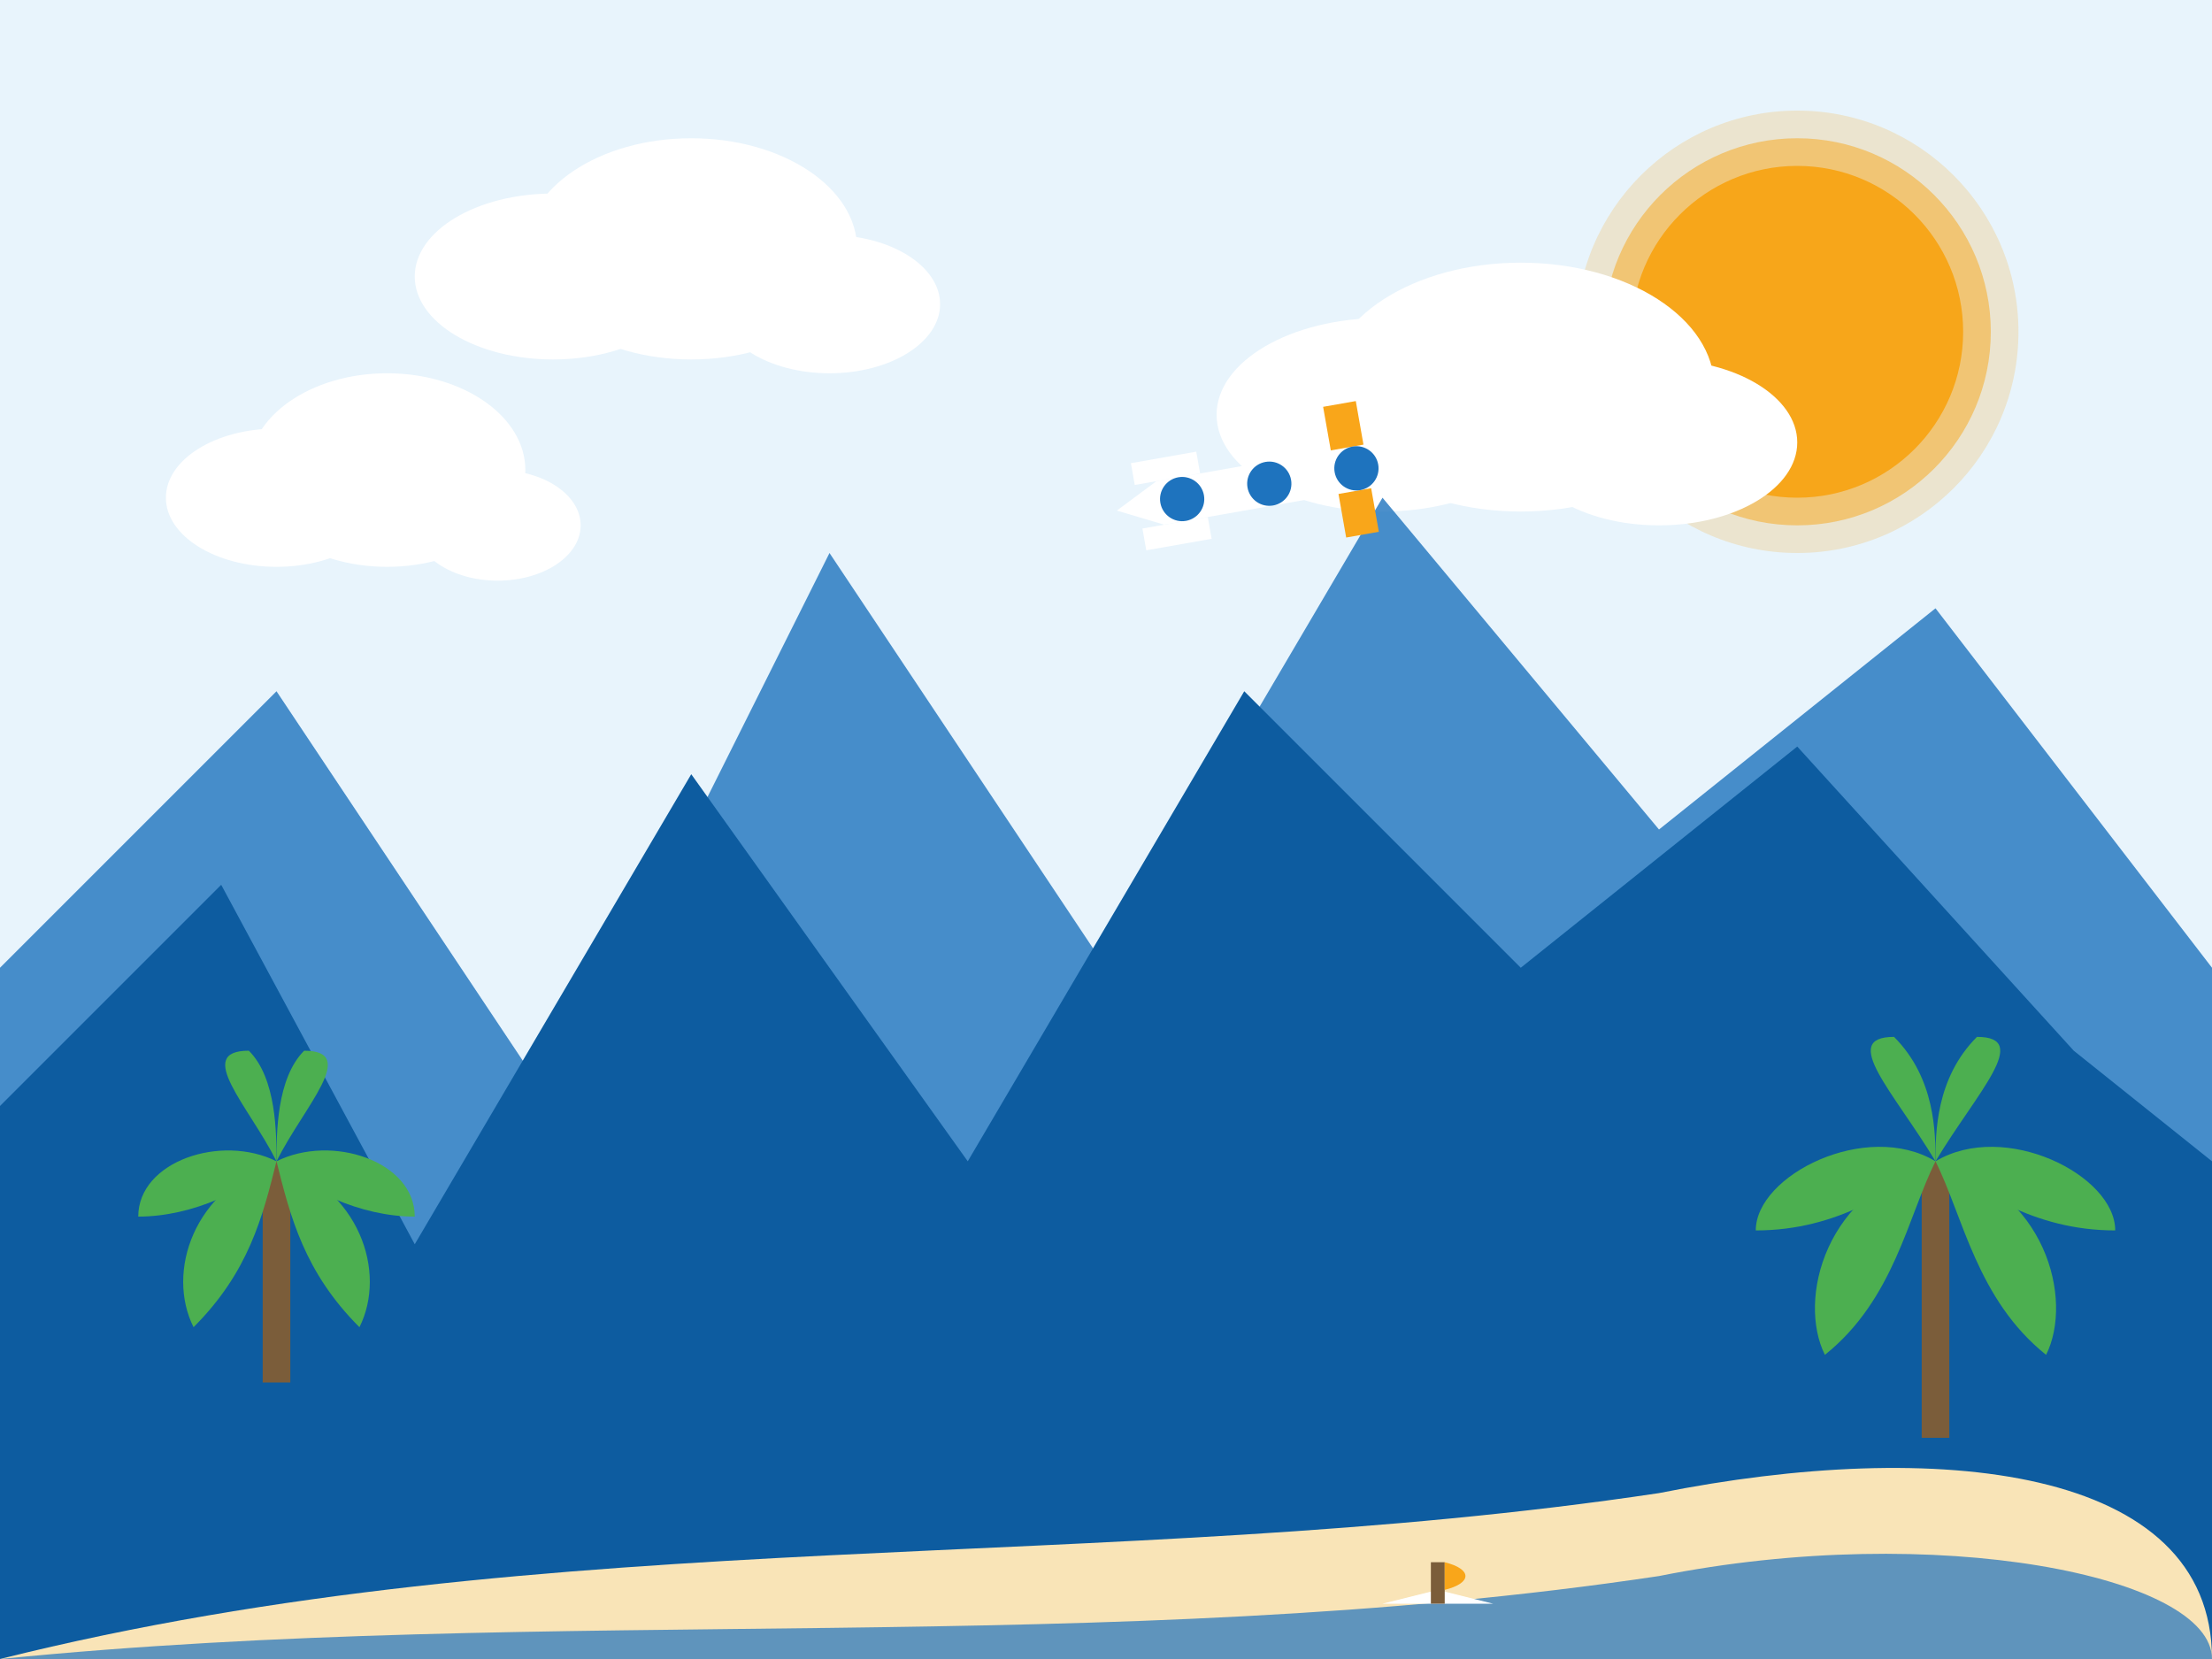 <svg xmlns="http://www.w3.org/2000/svg" viewBox="0 0 800 600">
  <!-- Sky Background -->
  <rect width="800" height="600" fill="#e8f4fc"/>
  
  <!-- Sun -->
  <circle cx="650" cy="120" r="60" fill="#f9a61a"/>
  <circle cx="650" cy="120" r="70" fill="#f9a61a" opacity="0.5"/>
  <circle cx="650" cy="120" r="80" fill="#f9a61a" opacity="0.2"/>
  
  <!-- Clouds -->
  <g fill="#ffffff">
    <ellipse cx="200" cy="100" rx="50" ry="30"/>
    <ellipse cx="250" cy="90" rx="60" ry="40"/>
    <ellipse cx="300" cy="110" rx="40" ry="25"/>
    
    <ellipse cx="500" cy="150" rx="60" ry="35"/>
    <ellipse cx="550" cy="140" rx="70" ry="45"/>
    <ellipse cx="600" cy="160" rx="50" ry="30"/>
    
    <ellipse cx="100" cy="180" rx="40" ry="25"/>
    <ellipse cx="140" cy="170" rx="50" ry="35"/>
    <ellipse cx="180" cy="190" rx="30" ry="20"/>
  </g>
  
  <!-- Mountains -->
  <polygon points="0,600 0,350 100,250 200,400 300,200 400,350 500,180 600,300 700,220 800,350 800,600" fill="#1e73be" opacity="0.8"/>
  <polygon points="0,600 0,400 80,320 150,450 250,280 350,420 450,250 550,350 650,270 750,380 800,420 800,600" fill="#0d5ca0"/>
  
  <!-- Airplane -->
  <g transform="translate(200, 180) scale(0.8) rotate(-10)">
    <path d="M250,50 L270,40 L380,40 L400,50 L380,60 L270,60 Z" fill="#ffffff"/>
    <path d="M260,40 L260,30 L290,30 L290,40 Z" fill="#ffffff"/>
    <path d="M260,60 L260,70 L290,70 L290,60 Z" fill="#ffffff"/>
    <path d="M390,50 L430,40 L440,50 L430,60 Z" fill="#ffffff"/>
    <path d="M350,40 L350,20 L365,20 L365,40 Z" fill="#f9a61a"/>
    <path d="M350,60 L350,80 L365,80 L365,60 Z" fill="#f9a61a"/>
    <circle cx="280" cy="50" r="10" fill="#1e73be"/>
    <circle cx="320" cy="50" r="10" fill="#1e73be"/>
    <circle cx="360" cy="50" r="10" fill="#1e73be"/>
  </g>
  
  <!-- Palm Trees -->
  <g transform="translate(100, 500)">
    <rect x="-5" y="-80" width="10" height="80" fill="#7b5d3a"/>
    <path d="M0,-80 C-30,-70 -40,-40 -30,-20 C-10,-40 -5,-60 0,-80" fill="#4caf50"/>
    <path d="M0,-80 C-20,-90 -50,-80 -50,-60 C-30,-60 -10,-70 0,-80" fill="#4caf50"/>
    <path d="M0,-80 C-10,-100 -30,-120 -10,-120 C0,-110 0,-90 0,-80" fill="#4caf50"/>
    <path d="M0,-80 C30,-70 40,-40 30,-20 C10,-40 5,-60 0,-80" fill="#4caf50"/>
    <path d="M0,-80 C20,-90 50,-80 50,-60 C30,-60 10,-70 0,-80" fill="#4caf50"/>
    <path d="M0,-80 C10,-100 30,-120 10,-120 C0,-110 0,-90 0,-80" fill="#4caf50"/>
  </g>
  
  <g transform="translate(700, 520)">
    <rect x="-5" y="-100" width="10" height="100" fill="#7b5d3a"/>
    <path d="M0,-100 C-40,-90 -50,-50 -40,-30 C-15,-50 -10,-80 0,-100" fill="#4caf50"/>
    <path d="M0,-100 C-25,-115 -65,-95 -65,-75 C-35,-75 -15,-90 0,-100" fill="#4caf50"/>
    <path d="M0,-100 C-15,-125 -35,-145 -15,-145 C0,-130 0,-110 0,-100" fill="#4caf50"/>
    <path d="M0,-100 C40,-90 50,-50 40,-30 C15,-50 10,-80 0,-100" fill="#4caf50"/>
    <path d="M0,-100 C25,-115 65,-95 65,-75 C35,-75 15,-90 0,-100" fill="#4caf50"/>
    <path d="M0,-100 C15,-125 35,-145 15,-145 C0,-130 0,-110 0,-100" fill="#4caf50"/>
  </g>
  
  <!-- Beach -->
  <path d="M0,600 C200,550 400,570 600,540 C700,520 800,530 800,600 Z" fill="#f9e4b7"/>
  
  <!-- Ocean -->
  <path d="M0,600 C200,580 400,600 600,570 C700,550 800,570 800,600 Z" fill="#1e73be" opacity="0.7"/>
  
  <!-- Small Boat -->
  <g transform="translate(500, 580) scale(0.5)">
    <path d="M0,0 L40,-10 L80,0 Z" fill="#ffffff"/>
    <rect x="35" y="-30" width="10" height="30" fill="#7b5d3a"/>
    <path d="M45,-30 C65,-25 65,-15 45,-10 Z" fill="#f9a61a"/>
  </g>
</svg>
